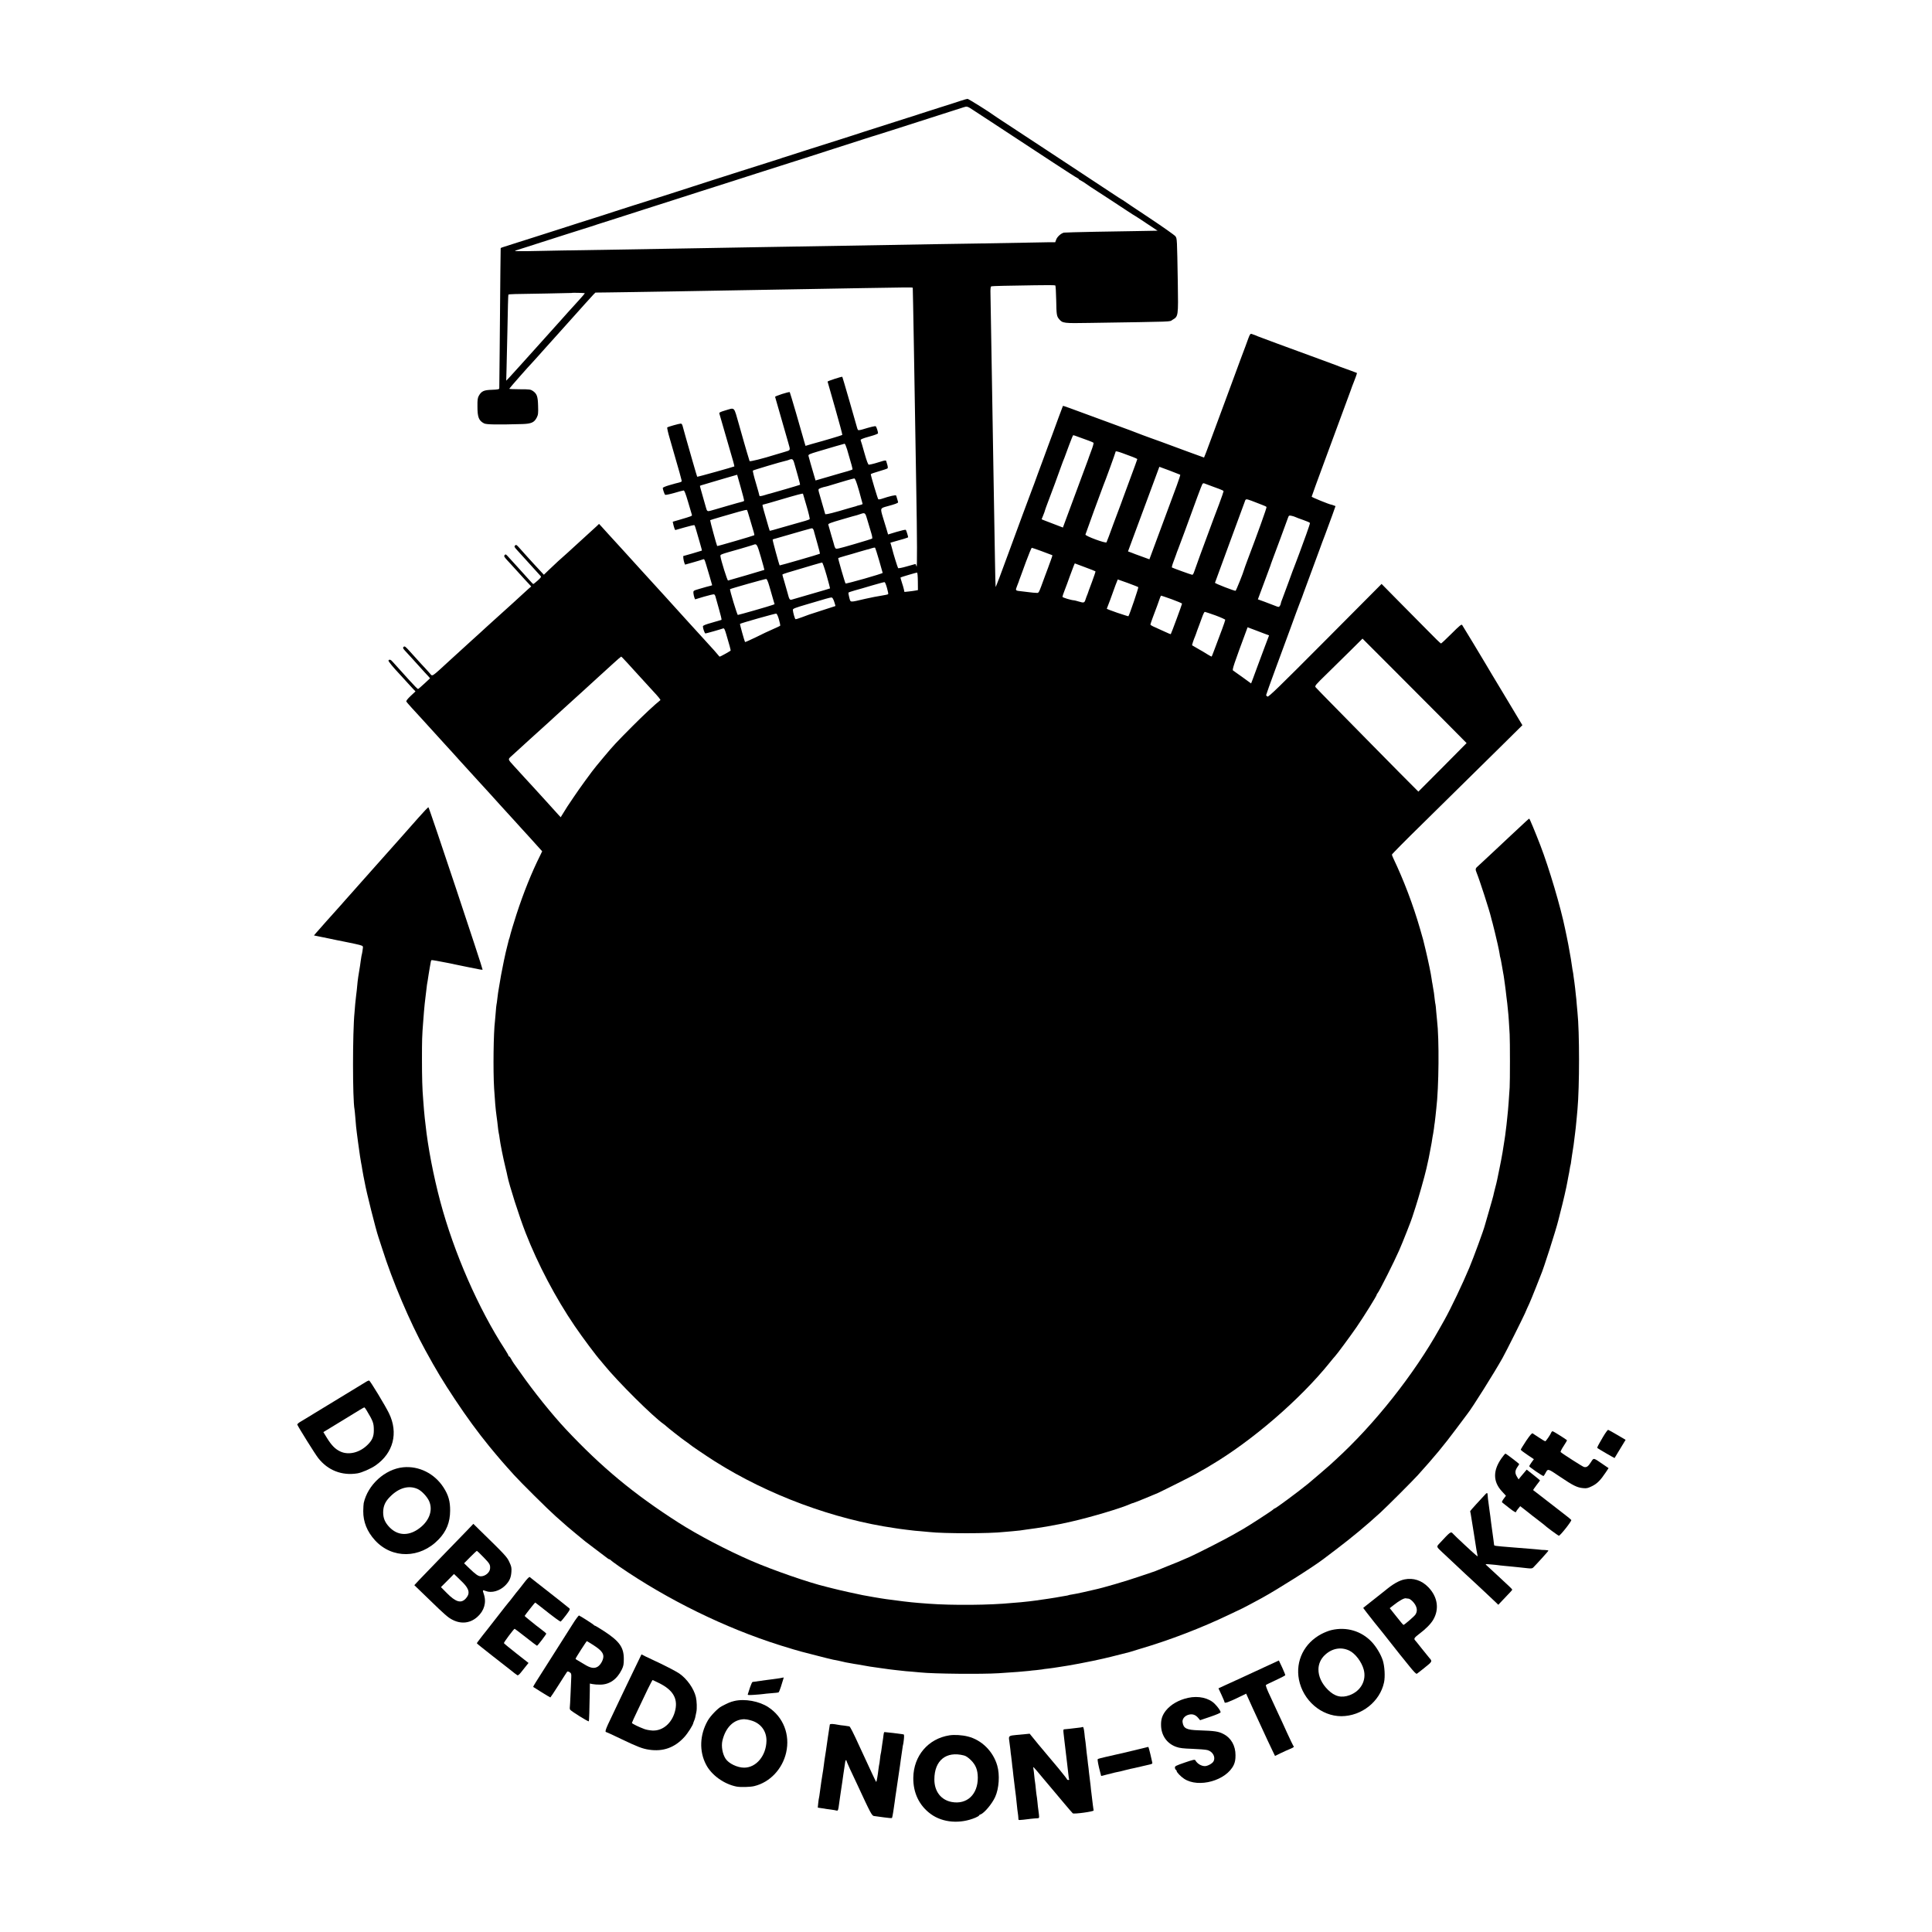 <?xml version="1.0" standalone="no"?>
<!DOCTYPE svg PUBLIC "-//W3C//DTD SVG 20010904//EN"
 "http://www.w3.org/TR/2001/REC-SVG-20010904/DTD/svg10.dtd">
<svg version="1.0" xmlns="http://www.w3.org/2000/svg"
 width="2504pt" height="2504pt" viewBox="0 0 2504 2504"
 preserveAspectRatio="xMidYMid meet">
<g transform="translate(0,2504) scale(0.1,-0.1)"
fill="#000000" stroke="none">
<path d="M12455 23735 c-38 -13 -164 -54 -280 -90 -115 -37 -228 -73 -250 -80
-22 -8 -96 -32 -165 -53 -434 -138 -521 -166 -570 -182 -30 -11 -154 -50 -275
-89 -333 -105 -665 -211 -715 -228 -25 -8 -49 -16 -55 -17 -5 -2 -17 -6 -25
-9 -8 -3 -53 -18 -100 -32 -47 -15 -133 -42 -192 -61 -60 -19 -156 -49 -215
-68 -164 -52 -623 -199 -853 -274 -113 -36 -207 -66 -210 -67 -3 0 -34 -10
-70 -22 -36 -12 -153 -49 -260 -82 -107 -34 -226 -72 -265 -85 -38 -13 -106
-35 -150 -49 -129 -40 -463 -147 -555 -177 -120 -39 -354 -114 -360 -115 -3 0
-84 -26 -180 -57 -96 -31 -185 -59 -197 -63 -13 -3 -23 -9 -24 -13 -1 -7 -5
-369 -13 -1337 -2 -253 -4 -467 -5 -477 -1 -13 -16 -17 -95 -20 -105 -3 -135
-17 -170 -77 -15 -27 -19 -52 -18 -139 0 -140 17 -184 87 -220 30 -15 172 -17
497 -8 115 4 152 21 184 83 19 37 21 56 18 152 -3 123 -15 156 -66 193 -31 21
-43 23 -171 23 -75 0 -137 3 -137 6 0 6 271 313 289 329 3 3 42 45 86 95 44
49 85 95 90 101 6 6 42 47 81 90 39 43 138 153 219 244 81 91 182 203 224 250
42 47 88 97 102 112 l26 26 169 2 c93 1 246 3 339 5 94 2 343 6 555 9 212 4
493 9 625 11 131 3 390 7 575 10 184 3 445 8 580 10 135 2 416 7 625 11 209 3
440 7 513 8 72 2 132 0 132 -3 1 -3 3 -107 5 -231 2 -124 6 -373 10 -555 3
-181 8 -451 10 -600 6 -400 16 -973 20 -1195 12 -684 13 -1062 4 -1032 -5 17
-12 32 -15 32 -3 0 -53 -14 -111 -31 -58 -17 -109 -27 -113 -22 -6 7 -64 193
-75 242 -2 9 -9 32 -14 51 -6 19 -11 35 -11 36 0 1 21 7 48 14 101 27 182 52
182 57 0 13 -24 89 -30 96 -4 4 -57 -8 -118 -26 l-112 -34 -19 66 c-11 36 -32
104 -46 150 -38 127 -39 124 58 150 97 26 137 41 137 51 0 4 -5 22 -11 41 -6
19 -12 39 -14 46 -4 11 -81 -6 -187 -42 -20 -7 -40 -9 -45 -6 -7 5 -94 295
-97 324 -1 5 46 22 104 38 58 17 109 34 114 39 4 4 3 25 -4 47 -6 21 -13 43
-15 50 -3 8 -22 6 -67 -9 -35 -11 -71 -21 -80 -24 -10 -2 -28 -7 -40 -10 -13
-3 -29 -6 -37 -7 -9 -1 -27 44 -57 150 -23 84 -45 157 -48 162 -10 15 16 27
122 56 56 15 102 33 102 39 0 22 -21 85 -30 91 -8 5 -64 -8 -169 -40 -29 -9
-57 -13 -61 -8 -4 4 -12 26 -17 48 -15 56 -183 639 -186 641 -6 6 -192 -55
-191 -62 1 -5 45 -161 99 -347 53 -186 95 -341 92 -344 -7 -6 -217 -69 -397
-118 -8 -2 -30 -8 -47 -14 l-33 -10 -17 57 c-9 31 -18 62 -19 67 -9 38 -164
569 -168 572 -8 9 -194 -51 -190 -61 4 -12 147 -511 171 -596 29 -103 33 -93
-54 -119 -43 -12 -91 -27 -108 -32 -165 -52 -337 -95 -340 -85 -8 25 -67 222
-70 236 -2 8 -32 113 -66 233 -72 249 -48 225 -187 185 -57 -17 -72 -25 -69
-37 13 -43 161 -555 178 -615 11 -38 18 -70 17 -71 -9 -6 -479 -138 -482 -134
-2 2 -28 92 -59 199 -31 107 -71 249 -90 315 -19 66 -37 132 -41 148 -4 15
-13 27 -22 27 -20 0 -167 -41 -176 -50 -4 -3 10 -69 33 -145 128 -441 158
-549 154 -555 -3 -4 -19 -11 -37 -15 -42 -10 -30 -7 -125 -34 -46 -13 -83 -29
-83 -36 0 -16 21 -78 30 -88 4 -4 56 6 116 23 60 18 116 33 124 33 10 2 26
-40 58 -148 24 -82 46 -157 49 -166 5 -17 5 -17 -175 -70 l-73 -21 7 -32 c7
-34 22 -76 26 -76 2 0 57 16 123 35 65 19 122 32 126 28 4 -5 14 -33 22 -63 9
-30 29 -102 46 -159 17 -58 30 -106 28 -107 -1 -1 -56 -18 -122 -37 l-120 -34
2 -31 c2 -17 7 -41 12 -55 l10 -25 103 29 c57 16 113 33 125 38 20 9 23 6 42
-57 24 -77 81 -273 81 -277 0 -1 -15 -6 -32 -10 -18 -4 -37 -9 -43 -11 -5 -1
-46 -13 -90 -26 -79 -23 -80 -24 -78 -55 2 -17 7 -42 12 -56 l10 -25 116 35
c64 19 123 32 130 30 7 -3 15 -16 18 -29 3 -13 23 -85 45 -161 22 -75 37 -139
33 -141 -3 -1 -59 -18 -123 -36 -83 -23 -118 -37 -118 -48 0 -27 23 -92 33
-92 10 0 200 54 229 65 13 5 21 -8 41 -77 40 -132 60 -208 56 -211 -22 -16
-132 -77 -139 -77 -5 0 -13 6 -17 14 -7 11 -84 98 -193 216 -49 53 -179 196
-197 216 -18 21 -157 174 -203 224 -14 15 -61 67 -105 116 -44 49 -109 121
-145 159 -36 39 -105 115 -155 170 -96 106 -162 178 -236 260 -25 27 -72 79
-105 115 -33 36 -76 83 -96 105 -20 22 -54 59 -75 83 l-39 42 -29 -28 c-17
-16 -84 -77 -150 -137 -66 -60 -138 -126 -160 -146 -22 -21 -49 -46 -61 -56
-70 -60 -197 -177 -251 -230 l-64 -62 -53 57 c-29 31 -64 69 -77 83 -13 15
-54 60 -91 100 -37 41 -83 92 -102 114 -32 35 -37 38 -50 25 -14 -13 -10 -21
29 -63 24 -26 81 -89 127 -140 114 -126 161 -177 175 -193 10 -10 3 -21 -38
-58 -28 -25 -54 -46 -58 -45 -3 0 -30 28 -60 62 -30 34 -94 105 -142 157 -47
52 -102 112 -121 133 -30 34 -36 37 -47 23 -12 -14 -7 -23 30 -64 24 -26 45
-49 48 -52 4 -3 44 -48 91 -100 47 -52 92 -102 100 -110 8 -9 28 -30 45 -48
l30 -33 -35 -30 c-19 -17 -55 -50 -80 -73 -41 -39 -155 -142 -369 -335 -46
-42 -89 -81 -95 -86 -15 -14 -140 -129 -191 -174 -59 -54 -158 -144 -271 -247
-265 -243 -235 -224 -276 -178 -18 20 -38 42 -43 48 -6 6 -40 43 -75 81 -36
39 -96 105 -134 148 -62 69 -71 76 -85 63 -13 -14 -9 -21 35 -68 26 -29 53
-58 59 -64 5 -6 44 -48 85 -94 41 -46 84 -93 95 -105 11 -11 31 -33 45 -48
l24 -28 -74 -69 c-41 -38 -78 -70 -82 -70 -6 0 -49 43 -124 126 -124 136 -182
201 -203 225 -25 30 -45 37 -56 19 -6 -9 64 -93 165 -200 14 -15 45 -49 69
-76 24 -27 60 -66 80 -87 l36 -38 -63 -59 c-44 -42 -60 -64 -55 -74 6 -11 117
-134 203 -226 8 -9 76 -83 150 -165 74 -82 142 -156 150 -165 8 -9 51 -56 95
-104 44 -49 85 -94 90 -100 19 -20 220 -241 255 -280 19 -21 44 -49 55 -60 11
-12 58 -64 105 -115 47 -52 92 -102 100 -111 16 -17 179 -196 218 -239 13 -14
42 -47 65 -72 23 -25 76 -83 117 -128 41 -46 94 -104 116 -129 l41 -45 -27
-56 c-110 -220 -214 -479 -306 -761 -32 -97 -82 -264 -89 -300 -2 -8 -4 -15
-5 -15 -1 0 -3 -7 -5 -15 -1 -8 -11 -44 -20 -80 -9 -36 -18 -72 -20 -81 -2 -9
-12 -59 -24 -110 -25 -118 -50 -254 -67 -364 -2 -16 -6 -41 -9 -55 -2 -14 -7
-50 -10 -80 -3 -30 -8 -62 -10 -70 -2 -8 -7 -53 -10 -100 -4 -47 -8 -98 -10
-115 -19 -147 -25 -639 -11 -870 9 -153 20 -278 31 -355 2 -14 7 -47 10 -75
11 -103 16 -140 20 -155 3 -8 7 -35 10 -60 9 -74 46 -258 77 -385 11 -44 22
-91 24 -105 24 -120 151 -520 237 -740 158 -405 389 -844 635 -1205 107 -157
283 -392 337 -451 6 -6 25 -29 43 -52 179 -220 637 -675 776 -771 12 -8 23
-18 26 -21 11 -13 208 -168 255 -200 28 -18 52 -37 55 -40 8 -10 216 -151 325
-220 690 -436 1542 -752 2335 -866 19 -3 46 -7 60 -9 14 -2 52 -7 85 -11 33
-3 67 -8 76 -9 8 -2 55 -6 105 -10 49 -4 103 -9 119 -11 184 -21 784 -21 970
1 16 2 63 6 105 9 41 4 86 8 100 10 14 3 48 7 75 11 56 6 224 32 270 40 203
37 197 36 320 64 248 56 642 173 762 227 17 8 35 14 40 14 7 0 262 104 318
129 90 42 442 219 490 246 33 20 69 40 80 46 11 5 29 15 40 22 11 7 43 26 70
42 537 316 1163 855 1550 1336 33 41 62 76 66 79 18 16 209 275 281 380 98
142 270 420 261 420 -3 0 2 8 11 19 22 24 218 413 280 556 45 101 165 407 170
430 1 6 21 67 44 136 36 111 116 391 138 489 4 19 8 37 9 40 13 53 30 136 45
220 6 30 12 66 15 80 3 13 7 42 10 65 3 22 8 47 10 55 2 8 6 38 10 65 3 28 7
61 10 75 2 14 7 52 10 85 3 33 8 76 10 95 34 279 39 905 10 1145 -2 17 -7 68
-11 115 -3 47 -8 87 -9 90 -2 3 -6 33 -10 65 -3 33 -8 71 -10 85 -3 14 -7 43
-11 65 -3 22 -7 47 -9 55 -2 8 -7 35 -10 60 -9 69 -43 231 -76 370 -17 69 -32
132 -34 140 -2 8 -20 71 -40 140 -92 318 -211 630 -346 914 -11 22 -19 45 -19
50 0 6 174 183 388 392 687 677 743 732 1025 1010 l278 275 -229 382 c-127
210 -238 396 -248 414 -29 50 -292 486 -304 503 -8 12 -34 -9 -137 -112 -71
-71 -132 -128 -137 -128 -5 0 -86 78 -178 173 -93 94 -264 268 -381 385 l-211
214 -731 -735 c-601 -604 -734 -733 -748 -725 -9 5 -17 14 -17 20 0 6 57 164
126 352 171 462 218 592 265 721 22 61 44 119 49 130 12 31 35 89 36 95 0 3 4
12 7 20 4 8 52 139 107 290 55 151 103 282 107 290 3 8 7 20 9 25 2 6 28 78
60 160 31 83 73 199 95 258 l38 108 -25 9 c-14 6 -28 10 -31 10 -18 0 -253 95
-253 103 0 5 76 214 169 465 209 565 293 792 333 902 16 47 34 94 39 105 16
38 49 129 46 131 -2 2 -133 50 -192 71 -22 7 -49 18 -60 23 -11 5 -112 42
-225 83 -455 166 -786 289 -805 297 -11 6 -38 16 -61 24 -47 16 -34 34 -103
-154 -24 -63 -51 -137 -62 -165 -10 -27 -42 -113 -70 -190 -28 -77 -93 -252
-144 -390 -51 -137 -129 -350 -175 -472 -45 -123 -83 -223 -85 -223 -3 0 -379
138 -550 202 -44 16 -111 41 -150 54 -38 13 -79 28 -90 33 -11 5 -87 34 -170
65 -82 30 -265 97 -405 149 -400 148 -461 170 -464 166 -1 -2 -27 -69 -56
-149 -29 -80 -63 -172 -75 -205 -13 -33 -42 -112 -65 -175 -23 -63 -48 -131
-55 -150 -8 -19 -42 -111 -76 -205 -33 -93 -65 -179 -70 -190 -8 -18 -236
-634 -311 -840 -86 -237 -161 -435 -164 -432 -2 1 -6 167 -9 367 -6 364 -10
611 -20 1170 -5 298 -12 709 -20 1205 -13 776 -17 987 -18 1063 -2 48 2 86 8
90 5 3 77 7 160 8 82 2 265 5 406 7 141 3 261 2 266 -2 5 -3 10 -89 12 -190 3
-188 6 -210 38 -247 44 -53 58 -55 395 -49 1144 18 1028 13 1074 40 76 45 76
43 69 483 -10 574 -9 570 -31 600 -11 15 -163 122 -339 239 -176 117 -325 216
-330 221 -6 5 -15 11 -21 13 -5 2 -84 53 -174 113 -91 60 -248 164 -350 231
-102 67 -300 197 -440 290 -234 154 -547 360 -645 424 -22 14 -44 29 -50 34
-55 42 -334 217 -345 216 -8 0 -46 -11 -85 -24z m154 -119 c36 -23 140 -92
231 -151 321 -210 528 -346 815 -535 160 -105 298 -194 308 -197 9 -3 17 -9
17 -13 0 -4 11 -12 25 -18 14 -7 31 -17 38 -22 7 -6 48 -34 92 -63 209 -136
350 -227 456 -298 63 -42 120 -78 125 -80 5 -2 72 -46 148 -97 l139 -92 -54
-1 c-30 0 -128 -2 -219 -4 -91 -2 -334 -6 -541 -9 -207 -4 -387 -9 -399 -11
-36 -7 -88 -53 -101 -90 l-13 -35 -101 0 c-55 -1 -179 -3 -275 -5 -96 -2 -350
-7 -565 -10 -214 -3 -502 -8 -640 -10 -137 -2 -394 -7 -570 -10 -176 -3 -441
-7 -590 -10 -290 -5 -766 -13 -1200 -20 -148 -2 -403 -7 -565 -10 -296 -5
-696 -12 -1170 -20 -539 -8 -992 -16 -1158 -20 -96 -2 -171 0 -167 3 4 4 10 7
13 7 4 1 68 21 142 45 74 24 137 44 140 45 8 2 331 105 375 120 22 8 108 35
190 60 83 26 175 55 205 66 30 10 163 52 295 94 132 42 281 90 330 106 50 16
95 31 100 32 12 4 30 9 235 75 85 28 256 82 380 122 223 71 320 102 455 145
39 13 165 53 280 90 441 140 593 188 675 215 47 16 186 60 310 100 124 39 295
94 380 122 85 28 160 51 165 52 6 1 102 32 215 68 182 59 313 101 780 250 69
22 136 43 150 48 42 14 50 12 119 -34z m-5029 -2377 c0 -3 -35 -43 -77 -90
-88 -96 -219 -241 -246 -273 -10 -12 -31 -34 -46 -51 -166 -185 -239 -266
-265 -295 -116 -130 -308 -342 -343 -380 l-42 -44 4 149 c2 83 7 299 11 480 6
328 10 474 13 486 0 4 40 7 89 8 48 1 231 4 407 7 175 3 320 6 321 7 5 5 174
1 174 -4z m6406 -1865 c38 -14 94 -34 124 -45 30 -11 58 -23 62 -27 5 -5 -8
-51 -28 -103 -19 -52 -39 -105 -43 -119 -5 -14 -61 -167 -126 -340 -64 -173
-135 -365 -158 -426 l-41 -111 -115 44 c-64 24 -126 48 -138 53 l-23 10 21 52
c12 29 23 60 24 68 2 8 20 58 40 110 52 135 131 350 166 450 17 47 36 99 44
115 7 17 34 90 60 163 27 72 51 132 55 132 4 0 38 -12 76 -26z m-3008 -156
c62 -210 75 -259 70 -263 -4 -5 -101 -35 -158 -49 -8 -2 -84 -24 -168 -49
l-152 -44 -21 71 c-11 39 -31 107 -44 151 -13 44 -25 88 -27 98 -2 16 16 24
117 54 66 19 170 50 230 68 61 18 115 33 121 34 6 1 20 -32 32 -71z m3705
-101 c31 -12 57 -24 57 -28 0 -3 -41 -116 -91 -250 -50 -134 -95 -257 -101
-274 -5 -16 -14 -39 -18 -50 -5 -11 -48 -126 -96 -256 -47 -130 -89 -242 -93
-248 -11 -16 -277 82 -273 101 4 16 219 606 231 633 20 45 161 433 161 443 0
7 33 -1 83 -19 45 -17 108 -40 140 -52z m-4389 -79 c8 -29 29 -104 47 -166 18
-62 30 -114 28 -115 -5 -4 -355 -106 -384 -113 -11 -2 -47 -12 -81 -23 -40
-12 -61 -14 -61 -7 0 6 -21 81 -46 166 -26 85 -43 158 -39 161 7 7 373 116
419 125 12 2 32 8 45 13 46 19 56 14 72 -41z m4865 -97 c73 -28 135 -52 138
-54 2 -3 -18 -65 -45 -139 -28 -73 -91 -245 -142 -383 -51 -137 -102 -277
-115 -310 -13 -33 -40 -106 -60 -162 l-38 -102 -96 35 c-83 30 -105 38 -131
49 -3 2 -15 6 -27 10 -13 4 -23 8 -23 9 0 0 29 80 65 176 36 96 127 343 203
547 75 205 137 373 138 373 0 0 60 -22 133 -49z m-5515 -392 c-2 -4 -14 -9
-26 -12 -13 -2 -95 -26 -183 -51 -88 -26 -167 -49 -175 -51 -8 -2 -31 -9 -50
-14 -40 -12 -48 -7 -60 40 -5 19 -25 90 -45 158 -20 68 -35 124 -33 125 2 2
30 11 63 20 33 10 74 22 90 27 17 5 97 29 180 53 l149 43 47 -166 c26 -91 46
-169 43 -172z m1490 129 c25 -90 46 -166 46 -169 0 -4 -15 -10 -32 -14 -37 -9
-47 -12 -50 -15 -2 -1 -10 -3 -18 -5 -35 -9 -92 -26 -205 -59 -66 -19 -133
-36 -149 -38 l-30 -3 -42 145 c-48 164 -47 161 -45 177 1 10 46 27 101 38 8 2
38 10 65 19 128 40 282 84 296 85 12 1 27 -37 63 -161z m4581 57 c152 -55 148
-54 140 -73 -4 -9 -8 -24 -10 -32 -2 -8 -22 -64 -45 -125 -23 -60 -55 -144
-70 -185 -36 -99 -98 -266 -176 -476 -34 -94 -69 -190 -76 -212 -7 -23 -18
-42 -25 -42 -11 0 -248 86 -264 95 -4 3 6 40 23 83 16 42 31 82 32 87 4 13 15
44 26 70 5 11 43 115 86 230 144 398 216 590 226 608 6 12 15 16 26 12 9 -4
58 -22 107 -40z m-5260 -258 c26 -88 43 -162 39 -166 -9 -8 -80 -30 -179 -56
-27 -7 -114 -32 -193 -55 -78 -24 -144 -41 -146 -39 -2 4 -16 48 -77 263 -11
38 -18 70 -16 73 2 2 13 5 23 7 11 2 91 25 179 51 246 73 320 92 322 86 1 -3
23 -77 48 -164z m5765 73 c30 -11 64 -25 75 -29 11 -5 41 -16 67 -26 26 -9 50
-21 53 -26 5 -8 -119 -353 -247 -689 -22 -58 -41 -112 -43 -120 -10 -41 -104
-275 -111 -277 -14 -4 -269 95 -267 104 1 4 86 235 188 513 103 278 192 520
198 538 12 38 15 38 87 12z m-6500 -240 c18 -63 39 -135 47 -159 7 -24 12 -46
9 -48 -6 -6 -479 -144 -481 -140 -8 13 -94 331 -91 335 3 2 67 22 143 44 76
22 181 52 233 67 52 15 98 25 101 22 4 -3 21 -58 39 -121z m1524 -17 c16 -54
37 -127 48 -161 11 -35 16 -67 12 -72 -5 -4 -112 -38 -238 -74 -214 -62 -230
-66 -240 -49 -6 10 -11 23 -12 28 -1 6 -18 66 -39 135 -20 69 -38 132 -40 141
-2 12 35 26 181 68 101 30 187 54 191 54 4 1 24 7 43 14 63 22 64 21 94 -84z
m5545 46 c9 -5 54 -22 101 -38 46 -16 86 -33 88 -39 1 -5 -20 -72 -48 -148
-28 -77 -69 -188 -91 -249 -22 -60 -44 -119 -49 -130 -25 -62 -44 -115 -95
-255 -31 -85 -65 -176 -75 -202 -11 -26 -20 -53 -20 -60 0 -8 -6 -22 -13 -32
-12 -16 -15 -16 -62 3 -28 11 -89 34 -136 52 l-86 31 79 212 c44 116 81 216
82 221 1 6 14 42 28 80 35 91 182 489 199 538 13 37 15 38 47 32 19 -4 42 -11
51 -16z m-6235 -202 c3 -12 21 -78 41 -146 20 -68 34 -126 31 -128 -6 -6 -519
-154 -521 -151 -8 11 -95 331 -91 335 2 3 19 9 38 13 18 5 71 20 118 34 190
55 326 94 345 98 20 4 30 -10 39 -55z m-692 -318 c26 -90 46 -164 45 -165 -3
-3 -460 -136 -471 -138 -10 -1 -93 265 -98 312 -3 27 -19 21 262 101 80 23
154 46 165 50 43 18 48 8 97 -160z m1532 -42 c25 -87 46 -160 46 -162 0 -10
-474 -145 -481 -137 -8 9 -100 325 -95 329 2 2 43 15 92 29 49 13 126 36 172
50 46 14 93 27 105 30 13 2 41 10 63 18 21 7 42 11 46 7 3 -3 27 -77 52 -164z
m2115 116 c69 -25 128 -48 130 -49 2 -2 -7 -32 -20 -66 -13 -35 -24 -65 -25
-68 0 -3 -4 -12 -7 -20 -4 -8 -23 -60 -43 -115 -88 -240 -77 -220 -115 -219
-19 0 -54 4 -79 7 -25 4 -70 9 -100 12 -94 10 -92 8 -69 68 12 29 22 57 24 62
1 6 6 21 12 35 5 14 41 109 78 213 38 103 73 187 78 187 5 0 66 -21 136 -47z
m-2796 -309 c26 -92 46 -168 45 -170 -2 -2 -107 -33 -233 -69 -127 -37 -243
-71 -258 -75 -32 -10 -37 -3 -61 90 -8 30 -26 93 -40 140 -14 47 -26 88 -26
92 0 4 30 16 68 27 310 93 438 130 447 130 6 1 32 -74 58 -165z m3485 51 c3
-2 -19 -66 -47 -142 -29 -76 -53 -142 -54 -148 -2 -5 -5 -14 -8 -20 -3 -5 -11
-29 -19 -52 -15 -48 -21 -50 -93 -28 -26 8 -51 14 -55 14 -40 2 -152 36 -152
46 0 7 13 46 29 86 16 41 46 121 66 179 21 57 44 119 51 136 l14 32 131 -49
c73 -27 134 -51 137 -54z m-2302 -129 l1 -114 -31 -6 c-17 -3 -56 -9 -87 -12
l-57 -6 -7 33 c-4 19 -16 60 -27 92 -11 33 -18 61 -16 63 4 4 199 62 213 63 6
1 10 -44 11 -113z m-1924 -66 c15 -52 36 -126 47 -163 l20 -68 -27 -10 c-38
-15 -437 -129 -449 -129 -9 0 -109 329 -101 334 10 8 456 134 468 132 10 -1
24 -33 42 -96z m4645 44 c70 -26 132 -50 136 -54 6 -5 -113 -356 -128 -377 -1
-2 -65 19 -144 45 -78 27 -139 50 -136 53 2 3 22 55 44 115 54 153 96 264 98
264 1 0 59 -21 130 -46z m-3121 -65 c12 -41 19 -77 15 -80 -3 -4 -42 -12 -86
-19 -44 -6 -138 -25 -210 -41 -211 -49 -189 -50 -208 17 -9 32 -13 61 -9 65 4
3 41 15 82 27 41 11 143 40 225 65 83 24 155 44 160 42 6 -1 20 -35 31 -76z
m3691 -146 c73 -27 133 -52 133 -57 0 -10 -140 -389 -146 -395 -2 -2 -36 12
-76 31 -40 19 -99 45 -130 59 -32 13 -58 29 -58 34 0 6 14 46 30 90 41 107 80
213 93 253 6 17 13 32 16 32 3 0 66 -21 138 -47z m-4375 -32 c10 -30 17 -55
15 -56 -3 -2 -330 -108 -342 -111 -5 -1 -46 -16 -89 -33 -43 -17 -82 -28 -86
-26 -9 5 -33 91 -34 120 -1 16 24 26 184 73 102 30 212 62 245 72 33 10 67 17
75 16 9 -1 22 -24 32 -55z m4941 -177 c70 -26 127 -52 127 -57 0 -6 -18 -61
-41 -122 -98 -262 -131 -350 -135 -354 -2 -2 -25 10 -51 26 -26 17 -82 50
-123 73 -41 24 -77 44 -79 46 -4 3 18 70 39 119 5 11 16 43 25 70 10 28 23 64
30 80 7 17 23 60 36 98 13 37 28 67 34 67 5 0 67 -21 138 -46z m-5657 -54 c12
-41 19 -78 15 -81 -3 -3 -45 -22 -92 -43 -47 -20 -147 -67 -222 -105 -76 -37
-139 -65 -141 -62 -9 16 -69 232 -65 235 8 9 454 135 469 133 9 -1 23 -31 36
-77z m6290 -182 l62 -23 -53 -140 c-29 -77 -72 -192 -95 -255 -23 -63 -51
-140 -63 -171 l-22 -57 -110 80 c-60 43 -117 83 -124 88 -14 8 11 82 180 537
l8 23 78 -29 c43 -16 106 -40 139 -53z m2286 -1080 l336 -339 -312 -315 -313
-314 -246 247 c-135 137 -325 329 -422 428 -97 99 -283 288 -413 420 -130 132
-243 248 -251 258 -13 17 -1 31 145 173 87 86 227 223 311 306 l152 151 338
-338 c186 -186 489 -491 675 -677z m-10541 700 c41 -44 81 -89 89 -98 27 -31
184 -202 242 -265 67 -71 102 -115 97 -119 -82 -66 -214 -190 -364 -340 -213
-214 -245 -249 -364 -391 -46 -55 -92 -111 -103 -124 -50 -59 -223 -297 -292
-401 -42 -63 -80 -119 -84 -125 -4 -5 -25 -39 -46 -74 l-39 -63 -26 28 c-15
16 -92 101 -171 189 -80 88 -154 169 -165 181 -11 11 -58 63 -105 114 -47 51
-107 118 -135 148 -85 93 -84 89 -39 130 22 19 81 74 133 121 52 47 99 91 105
96 87 78 222 200 261 236 28 26 62 57 76 70 83 75 205 186 219 199 9 8 61 55
116 105 54 49 106 96 115 105 8 8 56 51 105 96 49 44 134 122 189 172 55 50
103 92 106 92 3 0 39 -37 80 -82z"/>
<path d="M5425 14444 c-126 -142 -143 -161 -230 -260 -30 -33 -62 -69 -72 -81
-23 -26 -141 -158 -171 -192 -13 -14 -49 -55 -80 -90 -32 -36 -64 -72 -72 -81
-8 -9 -62 -70 -120 -135 -58 -66 -114 -129 -125 -141 -11 -11 -45 -49 -75 -84
-30 -35 -59 -68 -65 -74 -5 -6 -48 -54 -95 -106 -47 -52 -89 -100 -95 -106
-11 -12 -102 -116 -135 -153 l-21 -25 88 -18 c48 -10 97 -20 108 -22 11 -3 56
-12 100 -21 44 -9 91 -19 105 -21 14 -2 72 -14 130 -27 99 -22 105 -25 104
-48 -2 -24 -11 -81 -19 -109 -2 -8 -6 -37 -10 -65 -3 -27 -12 -87 -20 -132 -8
-45 -17 -106 -20 -135 -10 -105 -14 -144 -19 -178 -3 -19 -8 -69 -12 -110 -3
-41 -7 -91 -9 -111 -26 -258 -26 -1126 0 -1258 2 -10 6 -56 10 -102 3 -46 8
-100 10 -119 3 -19 7 -57 10 -85 3 -27 10 -79 15 -115 18 -121 21 -145 26
-185 3 -22 9 -60 14 -85 5 -25 12 -61 14 -80 3 -19 10 -60 16 -90 7 -30 14
-68 17 -85 20 -118 144 -611 178 -710 8 -22 29 -89 49 -150 132 -418 357 -948
558 -1314 148 -270 223 -394 383 -636 154 -232 296 -426 446 -610 121 -147
180 -216 324 -375 81 -90 443 -449 535 -530 153 -136 164 -146 265 -229 55
-45 108 -89 119 -98 10 -8 75 -58 145 -110 69 -52 134 -101 144 -109 9 -8 21
-14 26 -14 5 0 11 -4 13 -8 2 -4 53 -42 113 -84 628 -432 1372 -797 2085
-1022 125 -39 239 -73 275 -82 6 -2 89 -23 186 -48 97 -26 199 -50 225 -56 73
-14 96 -19 129 -27 38 -9 32 -8 90 -18 28 -5 52 -9 55 -10 3 0 26 -4 51 -8 72
-12 100 -17 154 -27 28 -5 91 -14 140 -20 50 -7 101 -14 115 -16 14 -2 52 -6
85 -10 33 -3 70 -7 83 -9 12 -2 62 -7 110 -10 48 -4 103 -9 122 -11 168 -18
795 -24 1015 -10 217 14 320 22 390 30 22 3 65 8 95 10 30 3 64 7 75 9 11 3
47 8 80 11 33 4 98 13 145 21 47 8 101 16 120 19 56 9 205 37 315 60 98 21
180 39 230 52 33 9 67 17 75 19 8 2 35 8 60 15 25 7 53 14 63 16 10 1 32 8 50
13 18 6 79 25 137 42 381 112 795 271 1159 446 75 36 150 72 166 79 34 17 161
84 250 133 207 114 664 403 795 503 14 10 88 66 165 125 207 157 389 308 575
478 77 70 426 419 485 485 221 245 332 379 501 605 74 99 138 185 143 191 60
74 353 541 455 724 51 92 256 502 291 580 15 36 40 92 56 125 15 33 52 125 84
205 31 80 60 154 65 165 34 75 195 580 226 705 2 8 15 60 29 115 31 116 81
334 89 387 3 21 10 57 15 80 5 24 13 63 16 88 4 24 8 47 10 50 2 3 6 28 9 55
4 28 8 59 10 70 4 21 15 93 21 135 2 14 7 50 10 80 3 30 8 66 10 80 4 27 10
84 20 190 3 36 8 85 10 110 27 296 27 1009 0 1260 -2 19 -6 69 -10 110 -3 41
-7 89 -10 105 -2 17 -7 59 -10 95 -4 36 -9 72 -10 81 -2 9 -6 40 -10 70 -3 30
-8 61 -10 69 -2 8 -7 35 -10 60 -10 76 -16 108 -49 290 -2 14 -12 61 -21 105
-9 44 -18 87 -20 95 -57 282 -208 790 -321 1084 -65 169 -139 346 -144 346 -5
0 -30 -23 -230 -210 -69 -65 -141 -133 -161 -151 -20 -19 -89 -83 -154 -144
-65 -60 -120 -112 -124 -115 -28 -22 -31 -38 -15 -76 37 -88 171 -503 189
-584 2 -8 10 -42 20 -75 9 -33 22 -87 30 -120 7 -33 23 -100 35 -149 11 -49
23 -107 26 -129 2 -22 7 -43 9 -47 2 -4 11 -47 19 -96 9 -49 17 -98 19 -109 3
-11 8 -45 12 -75 4 -30 9 -63 10 -72 2 -9 6 -44 10 -77 3 -33 7 -68 9 -78 2
-10 7 -50 11 -88 3 -39 8 -83 10 -100 5 -35 15 -186 21 -300 5 -89 5 -612 0
-690 -10 -153 -18 -263 -21 -290 -2 -16 -7 -61 -10 -100 -4 -38 -8 -81 -10
-95 -2 -14 -6 -50 -10 -80 -3 -30 -10 -80 -15 -110 -19 -118 -22 -136 -26
-165 -2 -16 -11 -64 -19 -105 -8 -41 -17 -86 -20 -100 -5 -27 -22 -112 -30
-147 -9 -42 -13 -58 -30 -123 -9 -36 -19 -75 -21 -88 -3 -12 -27 -100 -55
-195 -27 -94 -51 -179 -54 -187 -15 -61 -144 -412 -201 -549 -85 -204 -239
-528 -322 -676 -16 -27 -43 -77 -62 -110 -332 -596 -845 -1244 -1350 -1705
-19 -18 -53 -49 -75 -69 -35 -32 -224 -193 -280 -240 -121 -99 -420 -321 -433
-321 -5 0 -15 -7 -22 -15 -11 -13 -308 -206 -390 -253 -19 -11 -80 -46 -135
-77 -97 -56 -463 -242 -555 -283 -124 -55 -194 -84 -290 -121 -58 -23 -114
-46 -125 -51 -11 -5 -42 -17 -70 -26 -27 -9 -99 -33 -160 -54 -180 -62 -484
-151 -595 -174 -14 -3 -74 -17 -135 -31 -60 -14 -128 -27 -149 -30 -21 -3 -42
-7 -45 -9 -4 -3 -25 -7 -47 -10 -22 -4 -51 -9 -64 -11 -35 -8 -265 -43 -325
-50 -27 -3 -64 -8 -80 -10 -17 -2 -64 -7 -105 -11 -41 -3 -91 -8 -110 -9 -288
-29 -776 -33 -1085 -10 -44 3 -102 8 -130 10 -51 4 -131 12 -195 20 -89 11
-207 27 -230 30 -14 3 -43 7 -65 10 -22 3 -62 10 -90 15 -64 12 -102 19 -145
26 -42 7 -311 67 -395 89 -33 8 -69 17 -79 20 -220 52 -695 217 -971 337 -316
137 -693 335 -940 493 -580 371 -998 718 -1460 1210 -178 190 -419 489 -594
740 -35 50 -72 101 -82 115 -10 14 -26 40 -35 58 -9 17 -20 32 -25 32 -5 0 -9
5 -9 10 0 6 -20 41 -44 78 -345 530 -662 1255 -839 1917 -90 338 -161 708
-192 1000 -4 33 -8 71 -10 85 -2 14 -6 61 -10 105 -3 44 -8 103 -10 130 -12
138 -16 293 -16 530 0 244 1 296 16 485 3 41 8 99 10 129 4 55 14 145 20 191
2 14 7 51 10 83 4 32 8 66 9 75 4 17 13 78 22 137 3 17 9 57 15 90 6 33 12 65
13 72 1 7 5 15 8 19 4 3 96 -13 205 -35 109 -23 207 -43 218 -45 11 -2 68 -14
128 -26 59 -13 109 -21 112 -18 6 6 -692 2102 -702 2105 -5 2 -62 -58 -128
-133z"/>
<path d="M4745 7131 c-154 -94 -628 -383 -680 -414 -11 -7 -42 -26 -70 -43
-27 -17 -72 -44 -98 -59 -27 -15 -46 -33 -44 -39 14 -34 232 -384 271 -433
125 -160 307 -231 507 -199 55 8 174 60 235 102 232 160 300 423 175 678 -47
97 -242 418 -256 423 -5 1 -23 -5 -40 -16z m5 -368 c87 -145 95 -167 95 -263
0 -78 -21 -127 -80 -185 -103 -103 -247 -138 -355 -87 -66 31 -113 79 -173
176 l-46 75 102 62 c56 34 140 85 187 114 180 111 235 144 242 144 3 1 16 -16
28 -36z"/>
<path d="M20777 6418 c-72 -124 -80 -139 -73 -146 8 -8 220 -131 222 -129 0 1
33 55 72 119 l71 117 -107 63 c-59 35 -112 64 -119 66 -6 2 -36 -39 -66 -90z"/>
<path d="M20106 6475 c-10 -28 -70 -115 -79 -115 -4 0 -40 21 -80 48 -39 26
-77 50 -84 55 -8 5 -34 -25 -83 -97 -38 -58 -70 -110 -70 -115 0 -5 38 -35 85
-66 l85 -57 -30 -41 c-17 -23 -30 -46 -30 -51 1 -10 170 -126 184 -126 3 0 12
12 21 28 39 72 28 74 193 -37 170 -115 223 -141 299 -148 46 -5 63 -1 118 26
66 33 108 75 178 180 l35 53 -76 52 c-124 85 -115 84 -152 26 -37 -58 -57 -71
-91 -63 -19 5 -271 166 -302 193 -5 4 13 40 39 79 26 39 45 73 43 75 -24 20
-177 116 -185 116 -7 0 -15 -7 -18 -15z"/>
<path d="M19460 6139 c-112 -159 -110 -303 5 -427 l53 -58 -29 -39 c-16 -21
-26 -42 -22 -46 5 -3 43 -34 86 -68 74 -58 97 -70 97 -53 0 4 12 21 27 39 l26
32 61 -47 c34 -26 63 -49 66 -52 3 -3 43 -35 90 -70 47 -36 87 -67 90 -70 20
-22 184 -143 194 -144 17 -1 169 192 161 204 -3 5 -34 31 -68 57 -34 26 -69
53 -77 60 -8 7 -62 48 -120 93 -58 44 -112 86 -120 93 -12 10 -95 73 -109 84
-2 2 17 30 42 63 26 33 47 62 47 63 0 2 -39 34 -87 72 l-86 68 -26 -31 c-14
-16 -38 -45 -53 -63 l-26 -33 -21 35 c-28 45 -26 78 4 123 14 20 25 38 25 40
0 6 -170 136 -178 136 -5 0 -28 -27 -52 -61z"/>
<path d="M5225 6023 c-235 -24 -458 -226 -511 -464 -3 -13 -5 -60 -6 -104 -1
-140 50 -266 152 -378 222 -243 584 -239 824 10 103 107 149 223 150 373 1
122 -22 203 -86 302 -116 180 -318 281 -523 261z m187 -281 c52 -23 123 -98
150 -158 55 -126 -5 -272 -150 -368 -129 -85 -260 -75 -361 27 -60 61 -85 118
-85 197 1 81 26 139 92 204 112 113 240 149 354 98z"/>
<path d="M19241 5662 c-13 -15 -61 -67 -107 -116 -46 -49 -82 -92 -80 -95 2
-3 6 -22 9 -41 3 -19 20 -123 37 -230 17 -107 33 -208 35 -223 2 -16 7 -42 11
-59 l6 -31 -27 21 c-31 25 -271 248 -294 275 -27 31 -31 28 -171 -123 -45 -48
-46 -44 31 -117 40 -37 109 -102 154 -144 44 -41 111 -104 149 -140 39 -35 80
-73 91 -84 12 -11 77 -72 145 -135 68 -63 138 -129 156 -147 l33 -32 49 52
c117 122 132 139 132 144 0 3 -19 24 -42 45 -24 22 -96 89 -161 150 -65 61
-126 118 -135 125 -15 12 -6 13 58 7 41 -3 82 -8 91 -9 8 -2 49 -6 90 -10 41
-3 88 -8 104 -10 17 -2 56 -6 88 -9 31 -4 81 -9 111 -12 38 -4 57 -2 67 9 44
44 195 211 197 218 2 5 -18 9 -45 10 -26 0 -55 2 -64 4 -10 1 -52 6 -95 9
-125 10 -195 16 -249 20 -260 21 -250 20 -251 37 0 8 -4 37 -8 64 -4 28 -9 64
-11 80 -2 17 -7 46 -9 65 -3 19 -8 56 -11 82 -5 47 -12 98 -20 153 -5 32 -16
117 -20 150 -1 11 -3 32 -4 48 -1 34 -10 34 -40 -1z"/>
<path d="M6056 5207 c-43 -45 -185 -192 -315 -325 -130 -134 -266 -276 -304
-315 l-67 -72 112 -108 c62 -60 154 -148 203 -196 50 -48 110 -101 135 -118
127 -87 263 -83 368 12 88 79 119 187 83 293 -19 56 -18 58 26 41 74 -29 180
1 250 71 55 55 76 101 81 177 4 54 0 71 -27 129 -32 68 -50 87 -396 425 l-70
69 -79 -83z m213 -352 c78 -81 85 -93 83 -142 -2 -52 -62 -103 -120 -103 -33
0 -67 24 -153 107 l-64 62 80 81 c44 44 82 80 86 80 3 0 43 -38 88 -85z m-267
-329 c83 -85 92 -144 32 -207 -60 -63 -129 -42 -244 75 l-75 76 85 85 84 85
30 -28 c16 -15 55 -54 88 -86z"/>
<path d="M6790 4523 c-36 -47 -70 -91 -77 -98 -7 -7 -36 -44 -64 -81 -29 -38
-55 -71 -59 -74 -3 -3 -62 -77 -130 -165 -68 -88 -135 -174 -149 -191 -14 -16
-37 -45 -51 -64 -14 -18 -37 -49 -52 -68 -16 -19 -28 -38 -27 -41 0 -3 93 -78
206 -166 113 -88 213 -167 224 -175 40 -33 82 -65 94 -72 8 -5 25 9 46 35 18
23 48 60 66 83 l33 41 -158 124 c-87 68 -159 128 -161 133 -4 8 129 186 139
186 3 0 68 -50 145 -110 77 -61 142 -110 145 -110 8 0 120 147 120 157 -1 4
-28 28 -62 53 -33 25 -66 50 -72 55 -6 6 -41 34 -78 63 -38 30 -68 56 -68 59
0 5 132 173 136 173 1 0 36 -26 76 -58 171 -136 249 -193 256 -188 5 3 35 39
67 81 49 65 56 78 44 90 -12 11 -173 139 -308 244 -19 14 -70 55 -115 90 -45
35 -85 68 -91 72 -6 4 -38 -29 -75 -78z"/>
<path d="M18204 4570 c-70 -14 -151 -60 -249 -142 -19 -16 -202 -161 -259
-205 l-28 -23 43 -57 c45 -59 160 -204 169 -213 3 -3 30 -36 60 -75 30 -38 60
-77 67 -85 17 -21 102 -129 138 -175 17 -21 35 -43 40 -49 6 -6 45 -55 88
-109 50 -62 82 -95 90 -90 7 4 54 40 104 81 98 78 99 80 56 127 -10 11 -52 63
-93 115 -41 52 -80 101 -87 108 -22 23 -15 35 53 87 84 63 147 127 179 181 82
139 58 298 -63 423 -85 88 -194 124 -308 101z m48 -249 c27 -1 79 -52 98 -95
19 -42 17 -78 -6 -113 -15 -23 -143 -133 -154 -133 -4 0 -45 49 -92 109 l-86
108 56 44 c66 52 130 88 152 84 8 -2 23 -4 32 -4z"/>
<path d="M7416 3981 c-90 -142 -407 -642 -469 -739 -22 -34 -38 -64 -36 -66
11 -9 217 -136 222 -136 2 0 51 73 108 163 56 89 106 166 110 171 5 5 18 2 32
-7 20 -13 23 -22 21 -64 -1 -26 -6 -122 -9 -212 -4 -91 -8 -172 -10 -181 -2
-9 0 -22 4 -28 12 -20 236 -159 242 -151 5 8 9 148 13 386 l1 103 35 -7 c19
-4 65 -8 101 -7 119 1 215 68 277 194 23 47 27 68 27 140 0 149 -56 228 -253
357 -62 40 -116 73 -121 73 -5 0 -11 3 -13 8 -2 6 -157 106 -193 124 -5 3 -46
-51 -89 -121z m278 -265 c92 -59 126 -99 126 -145 0 -45 -35 -108 -73 -132
-45 -28 -94 -20 -178 33 -38 23 -79 47 -89 53 -11 5 -20 13 -20 17 0 9 141
228 146 228 2 0 42 -24 88 -54z"/>
<path d="M17256 3913 c-32 -7 -90 -30 -128 -50 -225 -118 -339 -349 -293 -591
53 -271 289 -475 550 -475 262 1 500 189 553 438 16 74 8 209 -16 285 -26 79
-82 173 -142 238 -134 143 -327 201 -524 155z m230 -265 c79 -37 162 -147 189
-248 37 -140 -38 -276 -181 -330 -108 -40 -194 -19 -283 69 -81 80 -125 176
-123 268 1 67 30 131 78 178 93 91 212 114 320 63z"/>
<path d="M8270 3507 c-24 -51 -90 -188 -147 -305 -57 -118 -103 -215 -103
-216 0 -2 -41 -87 -90 -190 -83 -171 -95 -206 -70 -206 4 0 93 -41 196 -91
205 -98 272 -124 355 -136 182 -28 332 26 457 162 46 50 113 155 118 185 0 3
5 16 11 30 10 23 15 42 28 110 10 45 6 145 -6 196 -27 111 -116 236 -216 305
-40 28 -214 117 -328 169 -27 12 -75 35 -106 50 l-55 28 -44 -91z m274 -282
c174 -86 240 -194 210 -341 -34 -166 -156 -279 -297 -273 -34 2 -82 10 -107
20 -75 28 -160 70 -160 79 0 5 33 77 74 162 40 84 99 208 131 275 33 67 61
121 64 119 3 -1 41 -20 85 -41z"/>
<path d="M16445 3459 c-71 -33 -150 -69 -175 -81 -25 -11 -74 -34 -110 -51
-36 -16 -96 -44 -135 -62 -38 -17 -107 -48 -151 -69 l-82 -38 39 -83 c21 -46
39 -88 39 -94 0 -23 45 -7 228 82 l53 26 19 -42 c15 -36 75 -166 258 -562 20
-44 51 -107 67 -141 l30 -62 76 37 c42 20 97 45 122 55 48 20 53 25 38 41 -4
6 -40 80 -79 165 -38 85 -90 198 -115 250 -24 52 -55 118 -67 145 -12 28 -40
88 -62 134 -21 47 -35 88 -31 92 5 5 62 33 128 63 66 31 121 59 123 64 1 5
-17 50 -40 100 l-43 91 -130 -60z"/>
<path d="M10105 3289 c-27 -4 -72 -11 -100 -14 -27 -4 -59 -8 -70 -9 -11 -2
-47 -7 -80 -11 -33 -4 -67 -9 -75 -11 -8 -1 -20 -3 -26 -3 -6 -1 -21 -34 -34
-73 -13 -40 -25 -79 -28 -87 -4 -11 11 -12 84 -7 49 3 100 8 114 10 14 3 63 7
109 11 46 3 88 8 92 11 5 3 18 35 30 72 30 96 38 122 36 121 -1 -1 -24 -5 -52
-10z"/>
<path d="M15400 3035 c-122 -26 -227 -87 -290 -166 -46 -59 -64 -112 -62 -189
2 -133 77 -239 198 -281 44 -16 92 -21 208 -25 83 -3 171 -10 194 -16 70 -18
110 -91 80 -146 -14 -28 -76 -62 -112 -62 -46 0 -100 32 -123 75 -8 13 -27 9
-138 -29 -119 -41 -130 -47 -127 -68 1 -13 7 -24 12 -26 6 -2 10 -9 10 -15 1
-18 53 -72 97 -101 188 -124 549 -23 644 181 16 36 22 67 22 123 1 123 -57
225 -154 275 -66 35 -113 42 -324 49 -157 5 -196 24 -208 104 -7 43 28 86 82
99 47 12 87 -2 121 -43 l24 -29 133 45 c82 28 133 50 133 58 0 18 -36 69 -77
110 -76 76 -211 106 -343 77z"/>
<path d="M9517 2994 c-53 -13 -77 -23 -165 -69 -49 -25 -145 -125 -180 -187
-104 -183 -112 -398 -19 -572 71 -134 231 -249 392 -281 51 -10 179 -7 231 6
202 49 364 220 413 434 53 233 -36 461 -231 589 -118 78 -306 112 -441 80z
m213 -251 c127 -34 205 -135 204 -264 -3 -193 -132 -349 -289 -349 -89 0 -201
54 -241 116 -40 61 -58 161 -41 234 41 172 146 275 282 278 17 0 55 -6 85 -15z"/>
<path d="M10755 2688 c-2 -7 -13 -80 -25 -163 -12 -82 -23 -161 -25 -175 -15
-91 -25 -162 -30 -205 -3 -27 -10 -72 -15 -100 -5 -27 -12 -70 -15 -95 -3 -25
-7 -54 -9 -65 -2 -11 -7 -47 -11 -80 -4 -33 -9 -62 -10 -65 -2 -3 -6 -33 -10
-66 l-6 -62 46 -7 c26 -3 54 -8 63 -10 10 -1 40 -6 67 -9 28 -4 58 -9 67 -12
19 -6 23 6 33 86 4 30 9 62 10 71 2 9 6 40 10 69 4 29 9 62 11 74 2 12 6 41
10 66 3 25 9 70 14 100 5 30 12 75 15 100 10 74 11 79 18 86 4 4 7 2 7 -3 0
-6 21 -55 46 -110 25 -54 64 -136 86 -183 186 -401 198 -425 228 -427 14 -1
70 -9 125 -17 55 -8 103 -12 106 -8 5 6 25 128 35 209 1 13 5 40 8 60 3 21 8
54 11 73 3 19 16 111 30 204 14 93 28 188 30 210 3 23 7 50 9 62 2 12 7 45 11
75 4 30 8 56 10 59 2 3 6 33 10 68 4 42 3 62 -4 63 -6 1 -14 2 -18 3 -16 4
-218 28 -227 27 -10 0 -11 -4 -21 -85 -4 -27 -8 -57 -10 -66 -2 -9 -6 -41 -10
-71 -4 -30 -8 -56 -10 -59 -2 -3 -6 -34 -10 -70 -4 -36 -8 -67 -10 -70 -1 -3
-6 -32 -10 -65 -7 -64 -23 -157 -28 -161 -2 -3 -65 131 -210 446 -92 202 -128
271 -139 275 -7 2 -37 6 -67 10 -30 3 -64 7 -75 10 -71 14 -107 15 -111 3z"/>
<path d="M14029 2656 c-2 -2 -31 -7 -64 -10 -33 -4 -82 -10 -110 -13 -27 -3
-56 -6 -63 -6 -11 0 -12 -13 -7 -56 3 -31 8 -74 11 -96 2 -22 6 -56 9 -75 2
-19 7 -57 10 -85 3 -27 10 -84 15 -125 5 -41 12 -104 16 -140 4 -36 8 -68 11
-72 2 -5 -3 -8 -11 -8 -9 0 -16 4 -16 8 0 5 -51 69 -112 144 -62 74 -131 156
-153 182 -22 27 -52 63 -67 80 -15 17 -56 66 -90 109 l-63 77 -50 -5 c-27 -3
-81 -8 -120 -11 -99 -9 -104 -13 -95 -71 4 -26 11 -79 15 -116 3 -37 8 -76 10
-85 1 -9 6 -48 10 -85 3 -37 8 -76 10 -85 1 -9 6 -47 9 -84 4 -37 9 -77 11
-90 2 -13 6 -50 10 -83 4 -33 9 -75 12 -94 2 -18 6 -52 8 -75 4 -49 17 -155
21 -176 1 -8 3 -26 3 -39 1 -26 -12 -25 161 -4 30 3 67 7 82 7 27 1 28 2 23
51 -3 27 -7 59 -9 70 -2 12 -7 52 -10 90 -4 39 -9 77 -11 85 -2 8 -6 46 -10
83 -3 37 -8 77 -10 88 -2 11 -7 48 -10 82 -3 34 -8 76 -11 92 -6 36 -16 46
131 -130 65 -77 127 -151 139 -165 11 -14 68 -81 126 -150 58 -69 109 -128
114 -132 18 -12 272 23 270 37 -4 20 -15 112 -20 155 -2 25 -7 59 -9 75 -3 17
-7 57 -10 90 -4 33 -8 70 -10 83 -2 13 -7 53 -11 90 -3 37 -8 74 -9 82 -2 8
-6 47 -10 85 -4 39 -9 78 -11 87 -1 9 -6 48 -9 85 -4 37 -8 75 -10 83 -2 8 -7
47 -10 85 -7 65 -15 91 -26 81z"/>
<path d="M12306 2549 c-276 -43 -465 -265 -469 -549 -3 -196 77 -363 228 -472
154 -112 380 -130 578 -46 26 11 47 24 47 29 0 4 8 10 18 13 47 15 149 136
190 226 50 110 62 287 27 407 -53 185 -203 333 -381 377 -75 19 -175 25 -238
15z m188 -261 c25 -6 57 -28 91 -62 62 -62 87 -126 88 -225 1 -219 -141 -352
-338 -316 -139 26 -225 137 -225 292 0 247 153 371 384 311z"/>
<path d="M14805 2380 c-102 -26 -365 -87 -475 -111 -52 -12 -98 -24 -102 -28
-7 -6 7 -81 33 -177 l11 -42 52 13 c86 23 180 45 201 48 11 2 38 9 60 15 22 6
51 13 65 16 14 2 75 16 135 30 61 14 120 28 132 31 12 3 21 11 18 18 -2 6 -13
56 -25 110 -12 53 -25 97 -28 96 -4 -1 -38 -9 -77 -19z"/>
</g>
</svg>
